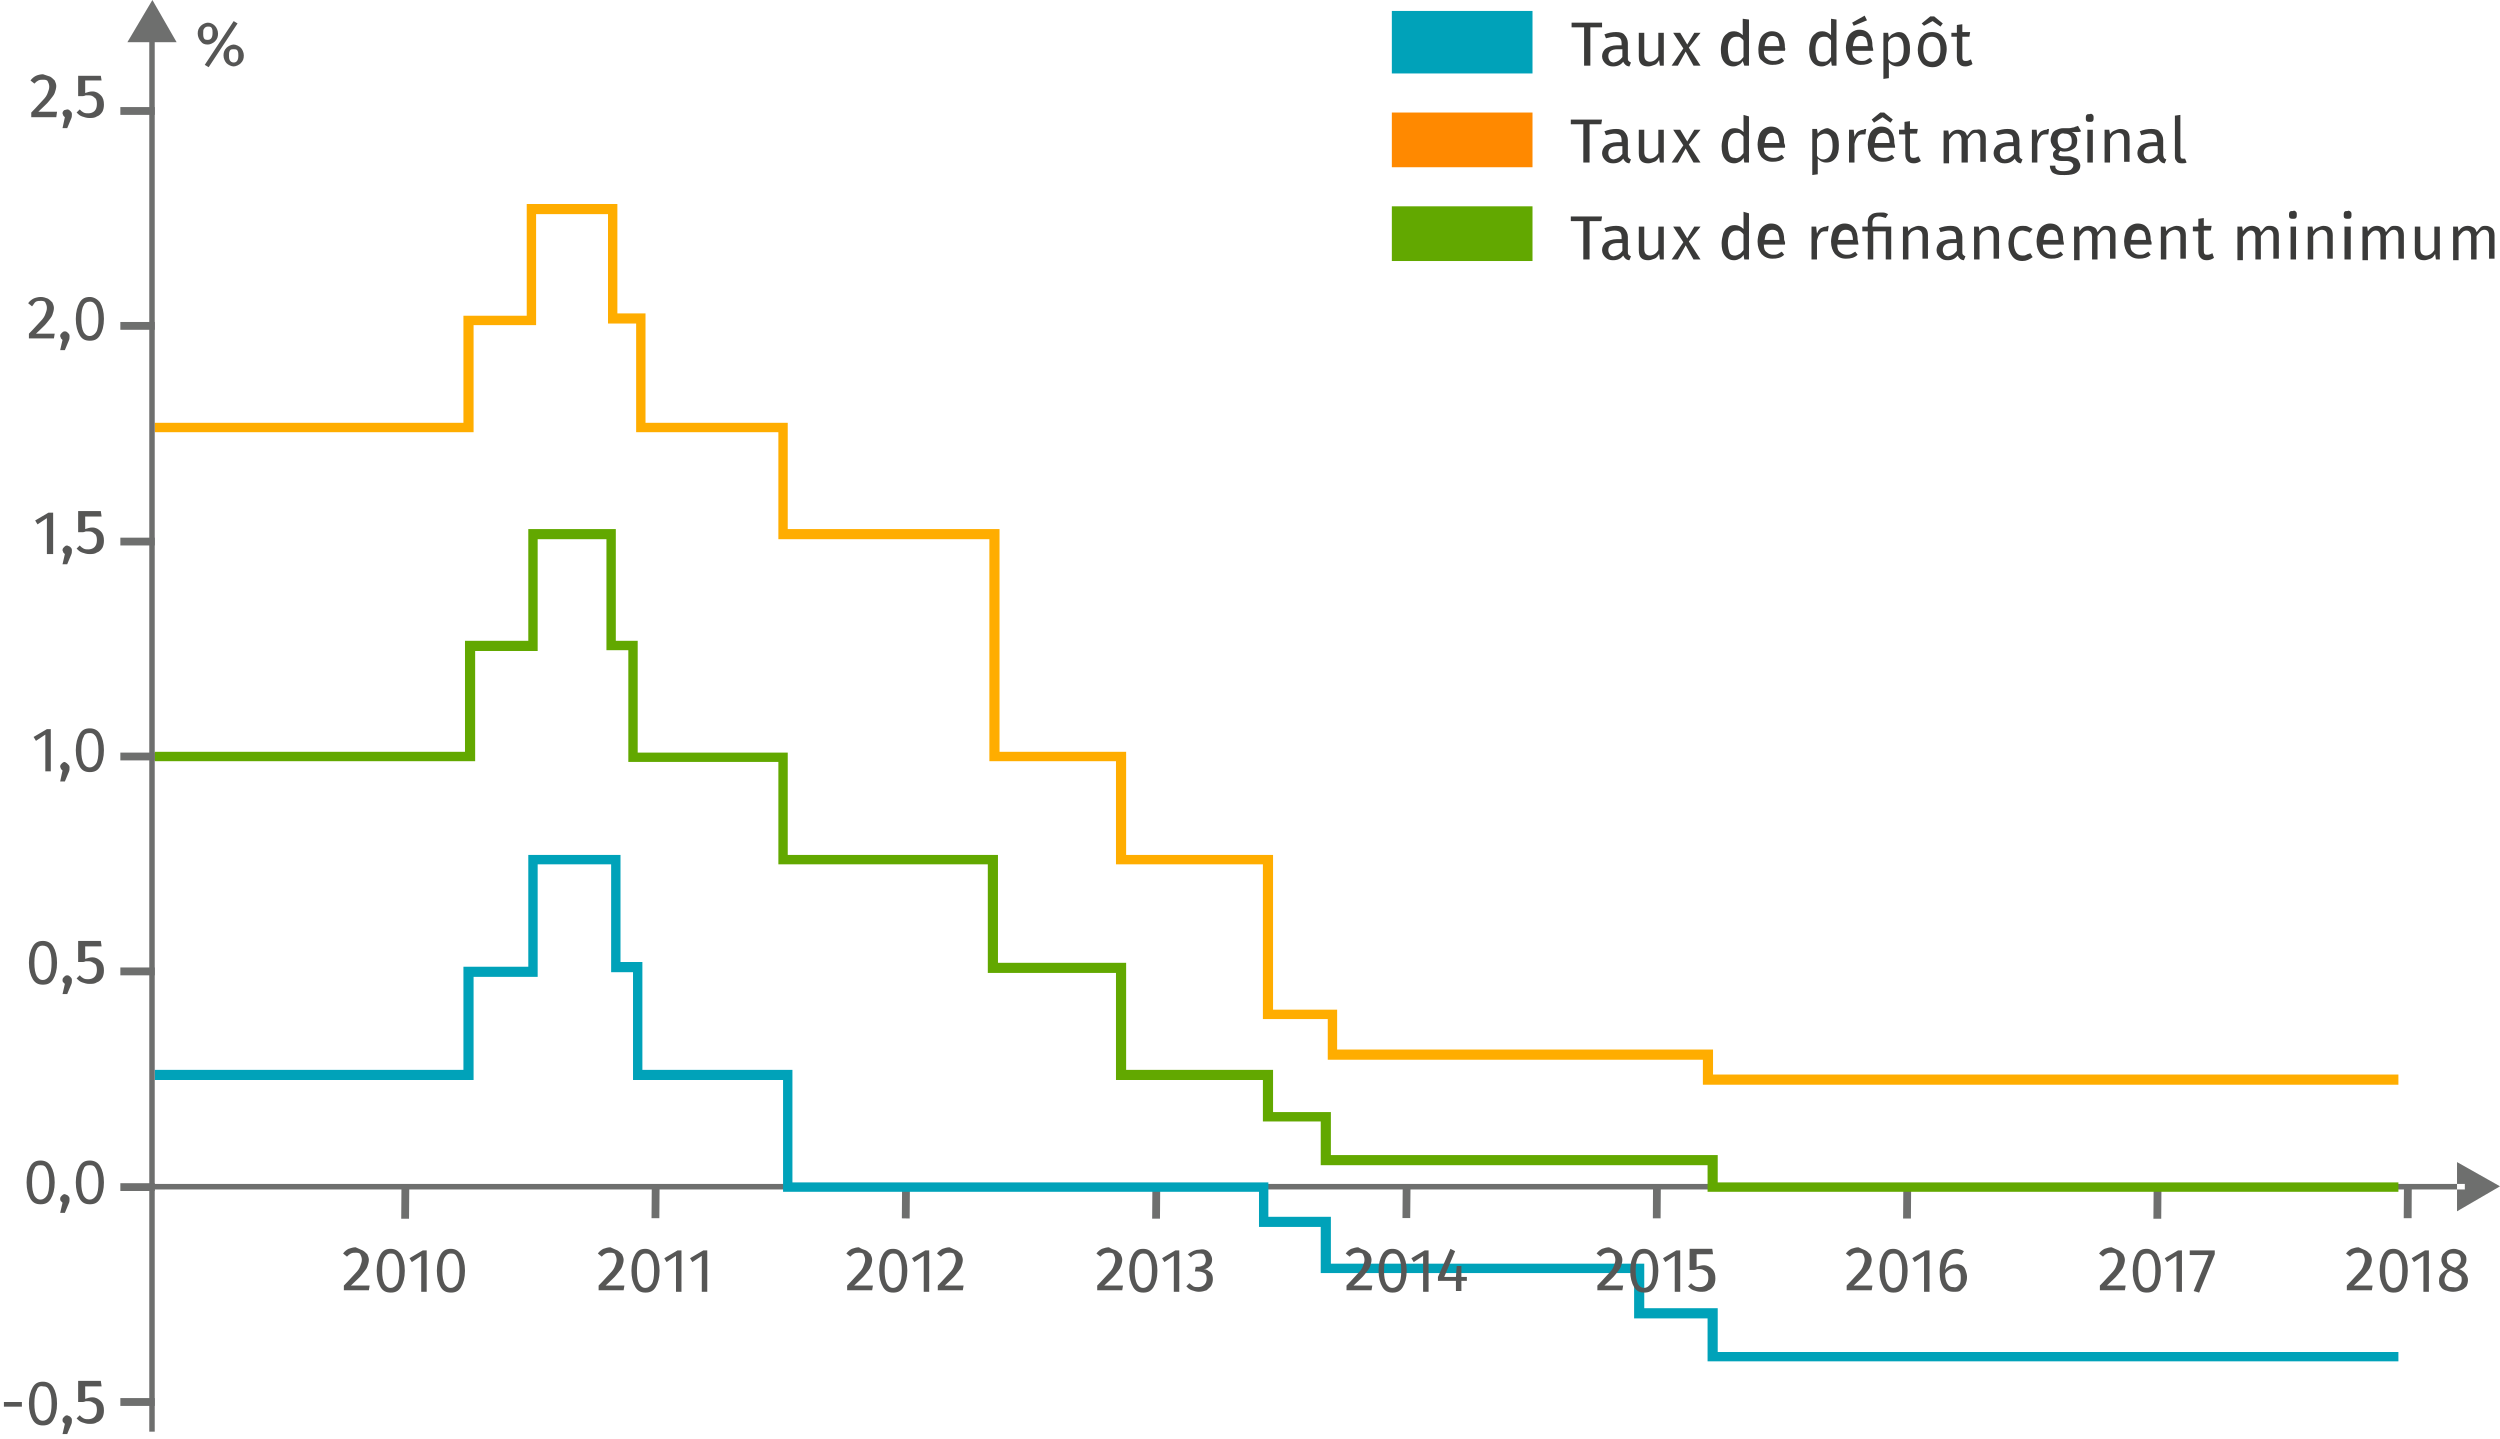 <svg xmlns="http://www.w3.org/2000/svg" viewBox="0 0 319.9 184.1" enable-background="new 0 0 319.9 184.1"><style type="text/css">.st0{fill:#6E6F6E;} .st1{fill:#565655;} .st2{fill:#00A2B9;} .st3{fill:#62A800;} .st4{fill:#FFAD00;} .st5{fill:#3A3A39;} .st6{fill:#FF8900;}</style><g id="XMLID_4_"><path d="M19.5 151.5h295.9v.7H19.5zM314.4 155l5.5-3.2-5.5-3.1z" class="st0"/></g><path d="M.5 180v-.6h2.3v.6H.5zM6.8 177.5c.3.5.5 1.2.5 2.1 0 .9-.2 1.6-.5 2.1s-.7.7-1.3.7c-.6 0-1-.2-1.3-.7-.3-.5-.5-1.2-.5-2.1 0-.9.2-1.6.5-2.1s.7-.7 1.3-.7c.5 0 1 .2 1.3.7zm-2.1.4c-.2.3-.3.9-.3 1.7 0 .8.1 1.3.3 1.7.2.3.4.5.8.5.3 0 .6-.2.8-.5.2-.3.3-.9.3-1.7 0-.8-.1-1.3-.3-1.7s-.4-.5-.8-.5c-.4-.1-.7.1-.8.5zM9 181.3c.1.1.2.2.2.4s0 .4-.1.6l-.5 1.2H8l.3-1.3c-.1-.1-.1-.1-.2-.2s-.1-.2-.1-.3c0-.2.1-.3.2-.4.1-.1.2-.2.4-.2.2.1.3.1.4.2zM13 177.4h-2.1v1.6c.3-.1.6-.2.9-.2.5 0 .8.2 1.1.5.3.3.4.7.4 1.2 0 .4-.1.7-.2.9-.2.3-.4.5-.7.6-.3.2-.6.2-1 .2-.3 0-.6-.1-.9-.2s-.5-.3-.7-.5l.4-.4c.2.2.3.3.5.4.2.1.4.1.6.1.3 0 .6-.1.8-.3s.3-.5.3-.9-.1-.7-.3-.8-.4-.3-.7-.3c-.1 0-.3 0-.4 0-.1 0-.2.1-.4.1H10v-2.7h2.9l.1.7zM46.4 160c.2.1.4.3.6.5.1.2.2.5.2.7 0 .3-.1.6-.2.9s-.4.6-.7 1-.8.8-1.4 1.4h2.4l-.1.6H44v-.6c.7-.7 1.2-1.3 1.5-1.6.3-.3.5-.6.6-.9s.2-.5.2-.8c0-.3-.1-.5-.2-.7s-.4-.2-.6-.2c-.2 0-.4 0-.6.1s-.3.2-.5.4l-.5-.4c.2-.3.5-.5.7-.6.3-.1.6-.2.9-.2.4.2.7.3.9.4zM51.3 160.5c.3.5.5 1.2.5 2.1 0 .9-.2 1.6-.5 2.1s-.7.7-1.3.7c-.6 0-1-.2-1.3-.7-.3-.5-.5-1.2-.5-2.1 0-.9.2-1.6.5-2.1s.7-.7 1.3-.7c.6 0 1 .3 1.3.7zm-2.1.4c-.2.3-.3.9-.3 1.7 0 .8.1 1.3.3 1.7.2.3.4.5.8.5.3 0 .6-.2.8-.5.2-.3.3-.9.3-1.7 0-.8-.1-1.3-.3-1.7s-.4-.5-.8-.5-.6.2-.8.5zM54.6 159.9v5.4h-.7v-4.6l-1.2.8-.3-.5 1.7-1h.5zM59 160.5c.3.5.5 1.2.5 2.1 0 .9-.2 1.6-.5 2.1s-.7.7-1.3.7c-.6 0-1-.2-1.3-.7-.3-.5-.5-1.2-.5-2.1 0-.9.2-1.6.5-2.1s.7-.7 1.3-.7c.6 0 1 .3 1.3.7zm-2.1.4c-.2.3-.3.9-.3 1.7 0 .8.1 1.3.3 1.7.2.3.4.5.8.5.3 0 .6-.2.8-.5.2-.3.3-.9.3-1.7 0-.8-.1-1.3-.3-1.7s-.4-.5-.8-.5-.6.2-.8.5zM79 160c.2.1.4.3.6.5.1.2.2.5.2.7 0 .3-.1.6-.2.9s-.4.6-.7 1-.8.8-1.4 1.4h2.4l-.1.6h-3.2v-.6c.7-.7 1.2-1.3 1.5-1.6.3-.3.5-.6.6-.9s.2-.5.2-.8c0-.3-.1-.5-.2-.7s-.4-.2-.6-.2c-.2 0-.4 0-.6.1s-.3.2-.5.4l-.5-.4c.2-.3.5-.5.7-.6.3-.1.6-.2.9-.2.4.2.7.3.9.4zM83.9 160.5c.3.5.5 1.2.5 2.1 0 .9-.2 1.6-.5 2.1s-.7.7-1.3.7c-.6 0-1-.2-1.3-.7-.3-.5-.5-1.2-.5-2.1 0-.9.2-1.6.5-2.1s.7-.7 1.3-.7c.5 0 1 .3 1.3.7zm-2.1.4c-.2.3-.3.9-.3 1.7 0 .8.1 1.3.3 1.7.2.3.4.5.8.5.3 0 .6-.2.8-.5.2-.3.3-.9.3-1.7 0-.8-.1-1.3-.3-1.7s-.4-.5-.8-.5-.6.2-.8.5zM87.2 159.9v5.4h-.7v-4.6l-1.2.8-.3-.5 1.7-1h.5zM90.5 159.9v5.4h-.7v-4.6l-1.2.8-.3-.5 1.7-1h.5zM110.8 160c.2.1.4.3.6.5.1.2.2.5.2.7 0 .3-.1.6-.2.9s-.4.6-.7 1-.8.8-1.4 1.4h2.4l-.1.6h-3.2v-.6c.7-.7 1.2-1.3 1.5-1.6.3-.3.5-.6.6-.9s.2-.5.2-.8c0-.3-.1-.5-.2-.7s-.4-.2-.6-.2c-.2 0-.4 0-.6.1s-.3.2-.5.4l-.5-.4c.2-.3.5-.5.7-.6.3-.1.6-.2.9-.2.3.2.6.3.9.4zM115.6 160.5c.3.5.5 1.2.5 2.1 0 .9-.2 1.6-.5 2.1s-.7.7-1.3.7c-.6 0-1-.2-1.3-.7-.3-.5-.5-1.2-.5-2.1 0-.9.2-1.6.5-2.1s.7-.7 1.3-.7c.6 0 1 .3 1.3.7zm-2.1.4c-.2.3-.3.9-.3 1.7 0 .8.1 1.3.3 1.7.2.3.4.5.8.5.3 0 .6-.2.8-.5.2-.3.3-.9.3-1.7 0-.8-.1-1.3-.3-1.7s-.4-.5-.8-.5-.6.2-.8.5zM118.9 159.9v5.4h-.7v-4.6l-1.2.8-.3-.5 1.7-1h.5zM122.4 160c.2.1.4.3.6.5.1.2.2.5.2.7 0 .3-.1.6-.2.9s-.4.6-.7 1-.8.8-1.4 1.4h2.4l-.1.6H120v-.6c.7-.7 1.2-1.3 1.5-1.6.3-.3.5-.6.6-.9s.2-.5.2-.8c0-.3-.1-.5-.2-.7s-.4-.2-.6-.2c-.2 0-.4 0-.6.1s-.3.2-.5.4l-.5-.4c.2-.3.5-.5.7-.6.3-.1.6-.2.9-.2.4.2.7.3.9.4zM142.8 160c.2.1.4.3.6.5.1.2.2.5.2.7 0 .3-.1.6-.2.9s-.4.6-.7 1-.8.8-1.4 1.4h2.4l-.1.6h-3.2v-.6c.7-.7 1.2-1.3 1.5-1.6.3-.3.5-.6.6-.9s.2-.5.2-.8c0-.3-.1-.5-.2-.7s-.4-.2-.6-.2c-.2 0-.4 0-.6.1s-.3.2-.5.4l-.5-.4c.2-.3.5-.5.7-.6.3-.1.6-.2.9-.2.3.2.6.3.9.4zM147.6 160.5c.3.5.5 1.2.5 2.1 0 .9-.2 1.6-.5 2.1s-.7.7-1.3.7c-.6 0-1-.2-1.3-.7-.3-.5-.5-1.2-.5-2.1 0-.9.2-1.6.5-2.1s.7-.7 1.3-.7c.6 0 1 .3 1.3.7zm-2.1.4c-.2.3-.3.9-.3 1.7 0 .8.1 1.3.3 1.7.2.3.4.5.8.5.3 0 .6-.2.8-.5.2-.3.3-.9.3-1.7 0-.8-.1-1.3-.3-1.7s-.4-.5-.8-.5-.6.2-.8.5zM150.9 159.9v5.4h-.7v-4.6l-1.2.8-.3-.5 1.7-1h.5zM154.4 160c.2.1.4.3.5.5.1.2.2.4.2.7 0 .3-.1.6-.3.8-.2.2-.4.4-.8.4.4 0 .6.2.9.4.2.2.3.5.3.9 0 .3-.1.6-.2.8s-.4.4-.6.6c-.3.1-.6.2-1 .2-.3 0-.6-.1-.9-.2-.3-.1-.5-.3-.7-.5l.4-.4c.2.2.4.3.5.4.2.1.4.1.6.1.3 0 .6-.1.8-.3s.3-.4.3-.8-.1-.6-.3-.7c-.2-.1-.4-.2-.8-.2h-.4l.1-.6h.3c.3 0 .5-.1.7-.2s.3-.4.3-.7c0-.2-.1-.4-.2-.6s-.4-.2-.6-.2c-.2 0-.4 0-.6.1-.2.1-.4.2-.5.4l-.4-.4c.5-.4 1-.6 1.5-.6.4-.1.7 0 .9.1zM238.7 160c.2.1.4.3.6.5.1.2.2.5.2.7 0 .3-.1.6-.2.9s-.4.6-.7 1-.8.8-1.4 1.4h2.4l-.1.6h-3.2v-.6c.7-.7 1.2-1.3 1.5-1.6.3-.3.5-.6.6-.9s.2-.5.2-.8c0-.3-.1-.5-.2-.7s-.4-.2-.6-.2c-.2 0-.4 0-.6.1s-.3.2-.5.4l-.5-.4c.2-.3.5-.5.7-.6.3-.1.6-.2.9-.2.4.2.7.3.9.4zM243.6 160.5c.3.5.5 1.2.5 2.1 0 .9-.2 1.6-.5 2.1s-.7.7-1.3.7c-.6 0-1-.2-1.3-.7-.3-.5-.5-1.2-.5-2.1 0-.9.2-1.6.5-2.1s.7-.7 1.3-.7c.5 0 1 .3 1.3.7zm-2.1.4c-.2.3-.3.9-.3 1.7 0 .8.1 1.3.3 1.7.2.3.4.5.8.5.3 0 .6-.2.8-.5.2-.3.3-.9.3-1.7 0-.8-.1-1.3-.3-1.7s-.4-.5-.8-.5-.7.2-.8.5zM246.9 159.9v5.4h-.7v-4.6l-1.2.8-.3-.5 1.7-1h.5zM251 161.9c.2.1.4.3.5.6.1.3.2.6.2.9 0 .4-.1.7-.2 1-.2.3-.4.5-.6.7s-.5.2-.9.2c-.6 0-1.1-.2-1.4-.7-.3-.5-.4-1.1-.4-1.9 0-.6.1-1.1.2-1.5.2-.4.4-.8.7-1 .3-.2.7-.4 1.1-.4.4 0 .8.1 1.1.3l-.3.5c-.3-.2-.5-.2-.8-.2-.4 0-.7.2-.9.6-.2.4-.3.9-.4 1.5.3-.5.8-.7 1.3-.7.3-.1.5 0 .8.1zm-.3 2.5c.2-.2.2-.6.2-1 0-.8-.3-1.1-.9-1.1-.2 0-.5.1-.6.2-.2.1-.4.3-.5.5 0 .6.1 1 .3 1.3s.4.4.8.4c.3.1.5-.1.7-.3zM271.1 160c.2.1.4.3.6.5.1.2.2.5.2.7 0 .3-.1.6-.2.9s-.4.6-.7 1-.8.8-1.4 1.4h2.4l-.1.6h-3.2v-.6c.7-.7 1.2-1.3 1.5-1.6.3-.3.5-.6.6-.9s.2-.5.2-.8c0-.3-.1-.5-.2-.7s-.4-.2-.6-.2c-.2 0-.4 0-.6.1s-.3.2-.5.4l-.5-.4c.2-.3.5-.5.7-.6.3-.1.6-.2.9-.2.4.2.7.3.9.4zM276 160.5c.3.5.5 1.2.5 2.1 0 .9-.2 1.6-.5 2.1s-.7.7-1.3.7c-.6 0-1-.2-1.3-.7-.3-.5-.5-1.2-.5-2.1 0-.9.2-1.6.5-2.1s.7-.7 1.3-.7c.5 0 1 .3 1.3.7zm-2.1.4c-.2.3-.3.9-.3 1.7 0 .8.1 1.3.3 1.7.2.3.4.5.8.5.3 0 .6-.2.8-.5.2-.3.3-.9.3-1.7 0-.8-.1-1.3-.3-1.7s-.4-.5-.8-.5-.7.2-.8.5zM279.2 159.9v5.4h-.7v-4.6l-1.2.8-.3-.5 1.7-1h.5zM283.4 159.9v.6l-2 4.9-.7-.2 1.9-4.6h-2.4v-.6h3.2zM302.7 160c.2.1.4.3.6.5.1.2.2.5.2.7 0 .3-.1.6-.2.9s-.4.6-.7 1-.8.8-1.4 1.4h2.4l-.1.6h-3.2v-.6c.7-.7 1.2-1.3 1.5-1.6.3-.3.5-.6.6-.9s.2-.5.2-.8c0-.3-.1-.5-.2-.7s-.4-.2-.6-.2c-.2 0-.4 0-.6.1s-.3.2-.5.4l-.5-.4c.2-.3.5-.5.7-.6.3-.1.6-.2.9-.2.4.2.7.3.9.4zM307.6 160.5c.3.5.5 1.2.5 2.1 0 .9-.2 1.6-.5 2.1s-.7.7-1.3.7c-.6 0-1-.2-1.3-.7-.3-.5-.5-1.2-.5-2.1 0-.9.2-1.6.5-2.1s.7-.7 1.3-.7c.5 0 1 .3 1.3.7zm-2.1.4c-.2.3-.3.9-.3 1.7 0 .8.1 1.3.3 1.7.2.3.4.5.8.5.3 0 .6-.2.8-.5.2-.3.3-.9.3-1.7 0-.8-.1-1.3-.3-1.7s-.4-.5-.8-.5-.7.2-.8.5zM310.8 159.9v5.4h-.7v-4.6l-1.2.8-.3-.5 1.7-1h.5zM315.8 163.8c0 .3-.1.6-.2.8-.2.2-.4.4-.7.5-.3.1-.6.2-1 .2s-.7-.1-1-.2c-.3-.1-.5-.3-.6-.5-.2-.2-.2-.5-.2-.8 0-.3.1-.6.3-.8.2-.2.4-.4.8-.6-.3-.1-.5-.3-.6-.5s-.2-.4-.2-.7c0-.3.1-.5.2-.7.2-.2.4-.4.6-.5.2-.1.5-.2.8-.2.3 0 .5.1.8.2s.4.3.6.5c.2.2.2.5.2.7 0 .3-.1.5-.2.7-.1.2-.4.4-.7.5.7.3 1.1.8 1.1 1.4zm-1.1.7c.2-.2.3-.4.3-.7 0-.2 0-.4-.1-.5-.1-.1-.2-.2-.4-.3-.2-.1-.4-.2-.7-.3l-.2-.1c-.3.1-.5.3-.6.5-.1.2-.2.4-.2.7 0 .3.1.5.3.7.2.2.5.2.8.2.4.1.6 0 .8-.2zm-1.4-3.9c-.2.1-.2.3-.2.6s.1.5.2.6c.2.1.4.3.8.4h.1c.2-.1.4-.3.5-.4.1-.2.2-.3.2-.6 0-.2-.1-.5-.2-.6s-.4-.2-.7-.2c-.3 0-.6 0-.7.2zM6.5 149.2c.3.5.5 1.2.5 2.1 0 .9-.2 1.6-.5 2.1s-.7.7-1.3.7c-.6 0-1-.2-1.3-.7-.3-.5-.5-1.2-.5-2.1 0-.9.2-1.6.5-2.1s.7-.7 1.3-.7c.5 0 1 .2 1.3.7zm-2.1.4c-.2.3-.3.9-.3 1.7 0 .8.1 1.3.3 1.7.2.3.4.5.8.5.3 0 .6-.2.8-.5.2-.3.3-.9.3-1.7 0-.8-.1-1.3-.3-1.7s-.4-.5-.8-.5-.7.1-.8.5zM8.7 153c.1.1.2.2.2.4s0 .4-.1.6l-.5 1.2h-.6l.3-1.3c-.1-.1-.1-.1-.2-.2s-.1-.2-.1-.3c0-.2.1-.3.2-.4.1-.1.2-.2.4-.2.2.1.3.1.4.2zM12.8 149.2c.3.5.5 1.2.5 2.1 0 .9-.2 1.6-.5 2.1s-.7.7-1.3.7c-.6 0-1-.2-1.3-.7-.3-.5-.5-1.2-.5-2.1 0-.9.2-1.6.5-2.1s.7-.7 1.3-.7c.5 0 1 .2 1.3.7zm-2.1.4c-.2.3-.3.9-.3 1.7 0 .8.1 1.3.3 1.7.2.3.4.5.8.5.3 0 .6-.2.8-.5.2-.3.3-.9.3-1.7 0-.8-.1-1.3-.3-1.7s-.4-.5-.8-.5-.7.1-.8.5zM6.8 121.1c.3.5.5 1.2.5 2.1 0 .9-.2 1.6-.5 2.1s-.7.7-1.3.7c-.6 0-1-.2-1.3-.7-.3-.5-.5-1.2-.5-2.1 0-.9.2-1.6.5-2.1s.7-.7 1.3-.7c.5 0 1 .2 1.3.7zm-2.1.4c-.2.3-.3.9-.3 1.7 0 .8.1 1.3.3 1.7.2.3.4.5.8.5.3 0 .6-.2.8-.5.2-.3.3-.9.3-1.7 0-.8-.1-1.3-.3-1.7s-.5-.5-.9-.5c-.3 0-.6.2-.7.5zM9 125c.1.1.2.2.2.4s0 .4-.1.6l-.5 1.2H8l.3-1.3c-.1-.1-.1-.1-.2-.2s-.1-.2-.1-.3c0-.2.1-.3.2-.4.1-.1.2-.2.4-.2s.3.1.4.2zM13 121.1h-2.1v1.6c.3-.1.6-.2.9-.2.5 0 .8.2 1.1.5.3.3.4.7.4 1.2 0 .4-.1.7-.2.9-.2.3-.4.5-.7.6-.3.2-.6.2-1 .2-.3 0-.6-.1-.9-.2s-.5-.3-.7-.5l.4-.4c.2.2.3.3.5.4.2.1.4.1.6.1.3 0 .6-.1.8-.3s.3-.5.3-.9-.1-.7-.3-.8-.4-.3-.7-.3c-.1 0-.3 0-.4 0-.1 0-.2.1-.4.1H10v-2.7h2.9l.1.7zM6.5 93.3v5.4h-.7V94l-1.2.8-.3-.5 1.7-1h.5zM8.7 97.8c.1.1.2.2.2.4s0 .4-.1.6l-.5 1.2h-.6l.3-1.4c-.1-.1-.1-.1-.2-.2 0-.1-.1-.2-.1-.3 0-.2.1-.3.2-.4.1-.1.2-.2.4-.2.2.1.3.2.4.3zM12.8 93.9c.3.5.5 1.2.5 2.1s-.2 1.6-.5 2.1-.7.7-1.3.7c-.6 0-1-.2-1.3-.7-.3-.5-.5-1.2-.5-2.1s.2-1.6.5-2.1.7-.7 1.3-.7c.5 0 1 .2 1.3.7zm-2.1.4c-.2.3-.3.9-.3 1.7s.1 1.3.3 1.7c.2.3.4.5.8.5.3 0 .6-.2.8-.5.2-.3.3-.9.3-1.7 0-.8-.1-1.3-.3-1.7-.2-.3-.4-.5-.8-.5s-.7.1-.8.5zM6.8 65.5v5.4H6v-4.6l-1.2.8-.3-.5 1.7-1h.6zM9 70c.1.1.2.2.2.4s0 .4-.1.6l-.5 1.2H8l.3-1.3c-.1-.1-.1-.1-.2-.2 0-.1-.1-.2-.1-.3 0-.2.1-.3.2-.4.1-.1.2-.2.4-.2.2.1.3.1.4.2zM13 66.1h-2.1v1.6c.3-.1.6-.2.9-.2.5 0 .8.2 1.1.5.3.3.4.7.4 1.2 0 .4-.1.7-.2.9-.2.3-.4.5-.7.6-.3.2-.6.2-1 .2-.3 0-.6-.1-.9-.2-.3-.1-.5-.3-.7-.5l.4-.4c.2.2.3.3.5.4s.4.1.6.1c.3 0 .6-.1.8-.3.2-.2.3-.5.3-.9s-.1-.7-.3-.8c-.2-.2-.4-.3-.7-.3-.1 0-.3 0-.4 0-.1 0-.2.1-.4.1H10v-2.7h2.9l.1.7z" class="st1"/><path d="M15.4 178.9h4.4v1h-4.4zM15.4 151.4h4.4v1h-4.4zM15.4 123.8h4.4v1h-4.4zM83.37 155.88l.03-4h1l-.03 4zM51.34 155.95l.03-4h1l-.03 4zM179.46 155.86l.03-4h1l-.04 4zM147.43 155.94l.03-4h1l-.03 4zM115.4 155.9l.03-4 1 .02-.03 4zM243.52 155.92l.03-4h1l-.03 4zM211.5 155.9l.02-4h1l-.03 4zM275.55 155.95l.03-4h1l-.03 4zM307.58 155.88l.03-4h1l-.02 4zM15.4 96.3h4.4v1h-4.4zM15.4 68.8h4.4v1h-4.4z" class="st0"/><path d="M6.1 38.2c.2.1.4.3.6.5.1.2.2.5.2.7 0 .3-.1.6-.2.9-.1.3-.4.6-.7 1s-.8.8-1.4 1.4H7l-.1.6H3.7v-.6c.7-.7 1.2-1.3 1.5-1.6.3-.3.5-.6.6-.9.1-.3.2-.5.2-.8 0-.3-.1-.5-.2-.7s-.4-.2-.6-.2c-.2 0-.4 0-.6.1s-.3.4-.5.6l-.5-.4c.2-.3.5-.5.7-.6s.6-.2.9-.2c.4 0 .6.1.9.2zM8.7 42.6c.1.1.2.2.2.4s0 .4-.1.6l-.5 1.2h-.6l.3-1.3c-.1-.1-.1-.1-.2-.2 0-.1-.1-.2-.1-.3 0-.2.1-.3.2-.4.1-.1.2-.2.4-.2s.3.1.4.2zM12.8 38.7c.3.5.5 1.2.5 2.1s-.2 1.6-.5 2.1-.7.7-1.3.7c-.6 0-1-.2-1.3-.7-.3-.5-.5-1.2-.5-2.1s.2-1.6.5-2.1.7-.7 1.3-.7c.5 0 1 .3 1.3.7zm-2.1.4c-.2.3-.3.9-.3 1.7s.1 1.3.3 1.7c.2.3.4.5.8.5.3 0 .6-.2.8-.5.2-.3.3-.9.3-1.7 0-.8-.1-1.3-.3-1.7-.2-.3-.4-.5-.8-.5s-.7.2-.8.5zM6.4 9.8c.2.1.4.3.6.5.1.2.2.5.2.7 0 .3-.1.6-.2.9-.1.3-.4.6-.7 1s-.8.8-1.4 1.4h2.4l-.1.7H4v-.6c.7-.7 1.2-1.3 1.5-1.6.3-.3.5-.6.6-.9.1-.3.2-.5.2-.8 0-.3-.1-.5-.2-.7s-.4-.2-.6-.2c-.2 0-.4 0-.6.1s-.3.2-.5.4l-.5-.4c.2-.3.5-.5.7-.6s.6-.2.9-.2c.3.1.6.2.9.3zM9 14.2c.1.1.2.2.2.4s0 .4-.1.6l-.5 1.2H8l.3-1.4c-.1-.1-.1-.1-.2-.2 0-.1-.1-.2-.1-.3 0-.2.1-.3.2-.4.1 0 .3-.1.4-.1.2 0 .3.1.4.2zM13 10.3h-2.1v1.6c.3-.1.6-.2.9-.2.5 0 .8.2 1.1.5.3.3.4.7.4 1.2 0 .4-.1.7-.2.9-.2.3-.4.5-.7.6-.3.2-.6.2-1 .2-.3 0-.6-.1-.9-.2-.3-.1-.5-.3-.7-.5l.4-.4c.2.2.3.3.5.4s.4.1.6.1c.3 0 .6-.1.8-.3.2-.2.3-.5.3-.9s-.1-.7-.3-.8c-.2-.2-.4-.3-.7-.3-.1 0-.3 0-.4 0-.1 0-.2.1-.4.1H10V9.7h2.9l.1.6z" class="st1"/><path d="M15.4 41.2h4.4v1h-4.4zM15.4 13.7h4.4v1h-4.4z" class="st0"/><path d="M27.5 3.3c.2.2.4.6.4 1s-.1.7-.4 1c-.2.2-.6.4-.9.4-.4 0-.7-.1-.9-.4-.2-.2-.4-.6-.4-1s.1-.7.4-1c.2-.2.6-.4.9-.4.4 0 .7.2.9.4zm-1.4.4c-.1.1-.1.3-.1.6 0 .2 0 .4.1.6.1.2.3.2.5.2.4 0 .6-.3.6-.9 0-.2 0-.4-.1-.6s-.3-.2-.5-.2-.4.1-.5.3zm3.8-1l.5.3-3.7 5.6-.5-.3 3.7-5.6zm.9 3.4c.2.2.4.6.4 1s-.1.7-.4 1c-.2.2-.6.4-.9.4s-.7-.2-.9-.4c-.2-.2-.4-.6-.4-1s.1-.7.4-1c.2-.2.6-.4.9-.4s.7.2.9.4zm-1.4.4c-.1.2-.1.4-.1.6 0 .2 0 .4.1.6s.3.3.5.3c.4 0 .6-.3.6-.9 0-.2 0-.4-.1-.6-.1-.2-.3-.2-.5-.2s-.4 0-.5.2z" class="st1"/><path d="M306.9 174.2h-88.4v-5.5h-9.4v-5.8H169V157h-7.9v-4.5h-60.9v-14.3H81v-13.8h-2.8v-13.8h-9.4V125h-8.2v13.2H19.8v-1.3h39.5v-13.2h8.3v-14.3h11.8v13.7h2.8v13.8h19.2v14.4h60.9v4.4h8v6h40.1v5.7h9.4v5.6h87.1z" class="st2"/><path d="M306.9 152.5h-88.4v-3.4H169v-5.6h-7.4v-5.3h-18.8v-13.7h-16.4v-13.9H99.6V97.5H80.4V83.2h-2.8V69h-8.8v14.3h-8v14.1h-41v-1.2h39.7V82h8.1V67.7h11.2V82h2.8v14.3h19.2v13.1h26.9v13.8h16.4v13.7h18.8v5.4h7.4v5.5h49.5v3.5h87.1z" class="st3"/><path d="M306.9 138.8h-89v-3.2h-48v-5.2h-8.3v-19.8h-18.8V97.4h-16.2V69h-27V55.3H81.4V41.4h-3.6v-14h-9.2v14.2h-8v13.7H19.8v-1.2h39.5V40.4h8.1V26.1H79v14h3.6v14h18.2v13.6h27.1v28.5h16.2v13.2h18.8v19.8h8.2v5.1h48.1v3.2h87.7z" class="st4"/><g id="XMLID_3_"><path d="M19.1 4.5h.7v178.7h-.7zM16.3 5.4L19.5 0l3.1 5.4z" class="st0"/></g><path id="XMLID_462_" d="M178.1 1.4h18v8h-18z" class="st2"/><path d="M205 2.9v.6h-1.5v4.9h-.8V3.5h-1.6v-.6h3.9zM208.4 7.8c.1.1.1.1.3.2l-.2.5c-.2 0-.4-.1-.5-.2-.1-.1-.2-.2-.3-.4-.3.4-.7.6-1.3.6-.4 0-.7-.1-1-.4-.2-.2-.4-.5-.4-.9s.2-.8.5-1c.3-.2.8-.4 1.4-.4h.6v-.3c0-.3-.1-.5-.2-.6-.1-.1-.4-.2-.7-.2-.3 0-.7.1-1.1.2l-.2-.5c.5-.2 1-.3 1.5-.3s.9.1 1.1.4c.2.2.4.6.4 1v1.9c0 .2 0 .3.1.4zm-.8-.5v-1h-.6c-.8 0-1.2.3-1.2.9 0 .3.1.4.2.6.1.1.3.2.5.2.5-.1.8-.3 1.1-.7zM213 8.4h-.6l-.1-.7c-.2.3-.3.5-.6.6s-.5.2-.8.2c-.4 0-.7-.1-.9-.3-.2-.2-.3-.5-.3-1v-3h.7v2.9c0 .3.1.5.2.6.1.1.3.2.5.2.4 0 .8-.2 1.1-.7v-3h.7v4.2zM216.1 6.1l1.5 2.3h-.9l-1-1.8-1 1.8h-.8l1.5-2.2-1.3-2h.9l.9 1.5.9-1.5h.8l-1.5 1.9zM223.8 2.5v5.9h-.6l-.2-.6c-.1.2-.3.4-.5.5s-.4.2-.7.2c-.5 0-.9-.2-1.2-.6s-.4-.9-.4-1.6c0-.4.1-.8.2-1.2.1-.3.3-.6.6-.8.2-.2.5-.3.9-.3s.8.2 1.1.5V2.4l.8.1zm-1.2 5.3c.2-.1.3-.3.5-.5V5.2c-.1-.2-.3-.3-.4-.4s-.3-.1-.5-.1c-.3 0-.6.1-.8.4-.2.3-.3.7-.3 1.2s.1.9.2 1.2.4.4.7.4c.2 0 .4 0 .6-.1zM228.4 6.5h-2.7c0 .5.1.8.4 1 .2.2.5.3.8.3.2 0 .4 0 .6-.1.2-.1.3-.2.5-.3l.3.4c-.4.4-.9.5-1.5.5s-1-.2-1.4-.6c-.3-.2-.4-.7-.4-1.4 0-.4.1-.8.2-1.2.1-.3.3-.6.6-.8.3-.2.6-.3.9-.3.6 0 1 .2 1.3.6s.4.9.4 1.5c.1.2 0 .3 0 .4zm-.7-.6c0-.4-.1-.7-.2-1-.2-.2-.4-.3-.7-.3-.6 0-.9.4-1 1.3h1.9zM235 2.5v5.9h-.6l-.1-.6c-.1.2-.3.4-.5.5s-.4.2-.7.2c-.5 0-.9-.2-1.2-.6s-.4-.9-.4-1.6c0-.4.1-.8.2-1.2.1-.3.3-.6.6-.8.2-.2.5-.3.9-.3s.8.2 1.1.5V2.4l.7.1zm-1.2 5.3c.2-.1.3-.3.5-.5V5.2c-.1-.2-.3-.3-.4-.4s-.3-.1-.5-.1c-.3 0-.6.1-.8.4-.2.3-.3.7-.3 1.2s.1.9.2 1.2.4.4.7.4c.3 0 .5 0 .6-.1zM239.7 6.5H237c0 .5.1.8.4 1 .2.2.5.3.8.3.2 0 .4 0 .6-.1.2-.1.3-.2.5-.3l.3.4c-.4.4-.9.5-1.5.5s-1-.2-1.4-.6c-.3-.4-.5-.9-.5-1.6 0-.4.1-.8.2-1.2.1-.3.3-.6.6-.8.3-.2.6-.3.9-.3.6 0 1 .2 1.3.6s.4.9.4 1.5c.1.4.1.5.1.6zm-.7-.6c0-.4-.1-.7-.2-1-.2-.2-.4-.3-.7-.3-.6 0-.9.4-1 1.3h1.9zm-.4-3.9l.3.6-1.7.7-.2-.4 1.6-.9zM244 4.7c.3.4.4.9.4 1.6 0 .7-.1 1.2-.4 1.6s-.7.6-1.2.6-.8-.2-1.1-.5v2l-.7.1V4.2h.6l.1.6c.2-.2.3-.4.6-.5.2-.1.4-.2.7-.2.4 0 .8.2 1 .6zm-.4 1.6c0-1.1-.3-1.6-1-1.6-.2 0-.4.1-.6.2-.2.1-.3.3-.4.5v2.1c.1.2.2.3.4.4.2.1.3.1.5.1.8-.1 1.1-.6 1.1-1.7zM248.6 4.7c.3.4.5.9.5 1.6 0 .4-.1.8-.2 1.2s-.4.6-.6.8c-.3.2-.6.3-1 .3-.6 0-1.1-.2-1.4-.6-.3-.4-.5-.9-.5-1.6 0-.4.1-.8.2-1.2s.4-.6.6-.8c.3-.2.6-.3 1-.3.6 0 1.1.2 1.4.6zm-2.4-1.4l-.3-.3 1.1-.9h.5l1.1.9-.3.4-1-.7-1.1.6zm-.1 3c0 1.1.4 1.6 1.1 1.6s1.1-.5 1.1-1.6-.4-1.6-1.1-1.6c-.7 0-1.1.5-1.1 1.6zM252.4 8.2c-.3.2-.6.3-.9.3-.4 0-.6-.1-.8-.3-.2-.2-.3-.5-.3-.9V4.7h-.7v-.5h.7v-1l.7-.1v1h1l-.1.6h-.9v2.5c0 .2 0 .4.1.5s.2.1.4.1.4-.1.6-.2l.2.6z" class="st5"/><path id="XMLID_446_" d="M178.1 14.4h18v7h-18z" class="st6"/><path d="M205 15.3l-.1.6h-1.5v4.9h-.8v-4.9H201v-.6h4zM208.4 20.2c.1.1.1.1.3.2l-.2.5c-.2 0-.4-.1-.5-.2-.1-.1-.2-.2-.3-.4-.3.4-.7.6-1.3.6-.4 0-.7-.1-1-.4-.2-.2-.4-.5-.4-.9s.2-.8.5-1c.3-.2.8-.4 1.4-.4h.6v-.3c0-.3-.1-.5-.2-.6-.1-.1-.4-.2-.7-.2-.3 0-.7.1-1.1.2l-.2-.5c.5-.2 1-.3 1.5-.3s.9.1 1.1.4c.2.2.4.6.4 1v1.9c0 .2 0 .3.1.4zm-.8-.5v-1h-.6c-.8 0-1.2.3-1.2.9 0 .3.1.4.2.6.1.1.3.2.5.2.5-.1.8-.3 1.1-.7zM213 20.8h-.6l-.1-.7c-.2.3-.3.5-.6.6s-.5.2-.8.2c-.4 0-.7-.1-.9-.3-.2-.2-.3-.5-.3-1v-3h.7v2.9c0 .3.1.5.2.6.1.1.3.2.5.2.4 0 .8-.2 1.1-.7v-3h.7v4.2zM216.1 18.5l1.5 2.3h-.9l-1-1.8-1 1.8h-.8l1.5-2.2-1.3-2h.9l.9 1.5.9-1.5h.8l-1.5 1.9zM223.8 14.9v5.9h-.6l-.1-.6c-.1.2-.3.4-.5.5s-.4.2-.7.2c-.5 0-.9-.2-1.2-.6s-.4-.9-.4-1.6c0-.4.1-.8.2-1.2.1-.3.3-.6.6-.8.2-.2.5-.3.9-.3s.8.2 1.1.5v-2.2l.7.2zm-1.2 5.2c.2-.1.3-.3.5-.5v-2.1c-.1-.2-.3-.3-.4-.4s-.3-.1-.5-.1c-.3 0-.6.1-.8.4-.2.3-.3.7-.3 1.2s.1.9.2 1.2.4.4.7.4c.2.1.4 0 .6-.1zM228.4 18.9h-2.7c0 .5.1.8.4 1 .2.2.5.3.8.3.2 0 .4 0 .6-.1.2-.1.3-.2.5-.3l.3.4c-.4.4-.9.5-1.5.5s-1-.2-1.4-.6c-.3-.4-.5-.9-.5-1.6 0-.4.1-.8.2-1.2.1-.3.3-.6.6-.8.3-.2.6-.3.9-.3.6 0 1 .2 1.3.6s.4.9.4 1.5c.2.4.1.5.1.6zm-.7-.6c0-.4-.1-.7-.2-1-.2-.2-.4-.3-.7-.3-.6 0-.9.4-1 1.3h1.9zM234.9 17c.3.4.4.9.4 1.6 0 .7-.1 1.2-.4 1.6s-.7.6-1.2.6-.8-.2-1.1-.5v2l-.7.1v-5.9h.6l.1.6c.2-.2.3-.4.6-.5.2-.1.4-.2.7-.2.3.1.7.3 1 .6zm-.4 1.7c0-1.1-.3-1.6-1-1.6-.2 0-.4.1-.6.2-.2.1-.3.3-.4.5v2.1c.1.2.2.3.4.4.2.1.3.1.5.1.7-.1 1.1-.7 1.1-1.7zM238.8 16.5l-.1.7c-.1 0-.3 0-.4 0-.3 0-.5.1-.6.3-.2.2-.3.5-.4.9v2.4h-.7v-4.2h.6l.1.9c.1-.3.3-.6.5-.7s.4-.2.7-.2c0-.1.1-.1.3-.1zM242.5 18.9h-2.7c0 .5.1.8.4 1 .2.2.5.3.8.3.2 0 .4 0 .6-.1.2-.1.3-.2.5-.3l.3.4c-.4.4-.9.5-1.5.5s-1-.2-1.4-.6c-.3-.4-.5-.9-.5-1.6 0-.4.1-.8.2-1.2.1-.3.3-.6.6-.8.3-.2.6-.3.9-.3.6 0 1 .2 1.3.6s.4.9.4 1.5c.1.4.1.5.1.6zm-2.7-3.2l-.3-.4 1.1-.9h.5l1.1.9-.3.4-1-.7-1.1.7zm2 2.6c0-.4-.1-.7-.2-1-.2-.2-.4-.3-.7-.3-.6 0-.9.4-1 1.3h1.9zM245.8 20.6c-.3.2-.6.3-.9.3-.4 0-.6-.1-.8-.3-.2-.2-.3-.5-.3-.9v-2.5h-.8v-.6h.7v-1l.7-.1v1h1l-.1.6h-.9v2.5c0 .2 0 .4.1.5s.2.1.4.1.4-.1.6-.2l.3.6zM253.8 16.8c.2.2.3.5.3.9v3h-.7v-2.9c0-.5-.2-.8-.6-.8-.2 0-.4.1-.5.2-.1.1-.3.3-.5.6v3h-.8v-2.9c0-.5-.2-.8-.6-.8-.2 0-.4.1-.5.2-.1.1-.3.3-.5.6v3h-.7v-4.2h.6l.1.6c.3-.5.7-.7 1.2-.7.3 0 .5.1.7.2.2.1.3.3.4.6.2-.2.3-.4.5-.6s.4-.2.7-.2c.4-.1.7 0 .9.2zM258.5 20.2c.1.1.1.1.3.2l-.2.5c-.2 0-.4-.1-.5-.2-.1-.1-.2-.2-.3-.4-.3.4-.7.6-1.3.6-.4 0-.7-.1-1-.4-.2-.2-.4-.5-.4-.9s.2-.8.5-1c.3-.2.8-.4 1.4-.4h.6v-.3c0-.3-.1-.5-.2-.6-.1-.1-.4-.2-.7-.2-.3 0-.7.1-1.1.2l-.2-.5c.5-.2 1-.3 1.5-.3s.9.1 1.1.4c.2.2.4.6.4 1v1.9c0 .2 0 .3.1.4zm-.8-.5v-1h-.6c-.8 0-1.2.3-1.2.9 0 .3.1.4.2.6.1.1.3.2.5.2.5-.1.8-.3 1.1-.7zM262.2 16.5l-.1.7c-.1 0-.3 0-.4 0-.3 0-.5.1-.6.3-.2.2-.3.5-.4.9v2.4h-.7v-4.2h.6l.1.9c.1-.3.3-.6.5-.7s.4-.2.7-.2c0-.1.1-.1.3-.1zM266.3 16.8c-.2.1-.3.1-.5.1s-.4 0-.7 0c.5.2.7.6.7 1.1 0 .4-.1.8-.4 1s-.7.4-1.2.4c-.2 0-.4 0-.5-.1-.1 0-.1.1-.2.2 0 .1-.1.1-.1.2 0 .2.2.3.6.3h.7c.3 0 .5.1.8.2s.4.2.5.4.2.4.2.6c0 .4-.2.7-.5.9-.3.2-.8.3-1.5.3-.5 0-.8 0-1.1-.1-.3-.1-.5-.2-.6-.4-.1-.2-.2-.4-.2-.7h.7c0 .2 0 .3.1.4.1.1.2.2.3.2.2.1.4.1.7.1.4 0 .8-.1.9-.2s.3-.3.3-.5-.1-.3-.2-.4c-.1-.1-.4-.2-.6-.2h-.7c-.4 0-.6-.1-.8-.2-.2-.2-.3-.3-.3-.6 0-.1 0-.3.1-.4s.2-.2.3-.3c-.2-.1-.4-.3-.5-.5-.1-.2-.2-.4-.2-.7 0-.3.1-.5.2-.8.1-.2.3-.4.6-.5.2-.1.5-.2.8-.2.3 0 .6 0 .8 0 .2 0 .4-.1.6-.1.1-.1.3-.1.5-.2l.4.7zm-2.8.5c-.2.2-.2.4-.2.7 0 .3.1.5.2.7.2.2.4.3.7.3.3 0 .5-.1.7-.3.2-.2.2-.4.2-.7 0-.6-.3-.9-.9-.9-.3-.1-.5 0-.7.2zM267.8 14.7c.1.1.1.2.1.4 0 .1 0 .3-.1.4-.1.1-.2.1-.4.1-.1 0-.3 0-.4-.1-.1-.1-.1-.2-.1-.4 0-.1 0-.3.1-.4.1-.1.2-.1.4-.1.2-.1.3 0 .4.1zm0 1.9v4.2h-.7v-4.2h.7zM272.2 16.8c.2.2.3.5.3.9v3h-.7v-2.9c0-.3-.1-.5-.2-.6-.1-.1-.3-.2-.5-.2s-.4.1-.6.2c-.2.1-.3.3-.5.6v3h-.7v-4.2h.6l.1.6c.1-.2.3-.4.6-.5.2-.1.5-.2.7-.2.4 0 .7.1.9.3zM276.9 20.2c.1.1.1.1.3.2l-.2.5c-.2 0-.4-.1-.5-.2-.1-.1-.2-.2-.3-.4-.3.4-.7.6-1.3.6-.4 0-.7-.1-1-.4-.2-.2-.4-.5-.4-.9s.2-.8.5-1c.3-.2.8-.4 1.4-.4h.6v-.3c0-.3-.1-.5-.2-.6-.1-.1-.4-.2-.7-.2-.3 0-.7.1-1.1.2l-.2-.5c.5-.2 1-.3 1.5-.3s.9.1 1.1.4c.2.2.4.6.4 1v1.9c0 .2.1.3.1.4zm-.8-.5v-1h-.6c-.8 0-1.2.3-1.2.9 0 .3.1.4.2.6.1.1.3.2.5.2.5-.1.9-.3 1.1-.7zM278.5 20.6c-.2-.2-.2-.4-.2-.7v-5.1l.7-.1v5.2c0 .1 0 .2.1.3 0 .1.1.1.2.1s.2 0 .3 0l.2.5c-.2.1-.4.1-.6.1-.4 0-.6-.1-.7-.3z" class="st5"/><path id="XMLID_443_" d="M178.1 26.4h18v7h-18z" class="st3"/><path d="M205 27.7l-.1.6h-1.5v4.9h-.8v-4.9H201v-.6h4zM208.4 32.6c.1.1.1.1.3.2l-.2.5c-.2 0-.4-.1-.5-.2-.1-.1-.2-.2-.3-.4-.3.4-.7.6-1.3.6-.4 0-.7-.1-1-.4-.2-.2-.4-.5-.4-.9s.2-.8.5-1c.3-.2.8-.4 1.4-.4h.6v-.3c0-.3-.1-.5-.2-.6-.1-.1-.4-.2-.7-.2-.3 0-.7.1-1.1.2l-.2-.5c.5-.2 1-.3 1.5-.3s.9.1 1.1.4c.2.2.4.6.4 1v1.9c0 .2 0 .3.1.4zm-.8-.5v-1h-.6c-.8 0-1.2.3-1.2.9 0 .3.1.4.2.6.1.1.3.2.5.2.5-.1.8-.3 1.1-.7zM213 33.2h-.6l-.1-.7c-.2.3-.3.5-.6.6s-.5.2-.8.2c-.4 0-.7-.1-.9-.3-.2-.2-.3-.5-.3-1v-3h.7v2.9c0 .3.1.5.2.6.1.1.3.2.5.2.4 0 .8-.2 1.1-.7v-3h.7v4.2zM216.1 30.9l1.5 2.3h-.9l-1-1.8-1 1.8h-.8l1.5-2.2-1.3-2h.9l.9 1.5.9-1.5h.8l-1.5 1.9zM223.8 27.3v5.9h-.6l-.1-.6c-.1.2-.3.4-.5.5s-.4.2-.7.2c-.5 0-.9-.2-1.2-.6s-.4-.9-.4-1.6c0-.4.1-.8.2-1.2.1-.3.3-.6.6-.8.2-.2.5-.3.9-.3s.8.2 1.1.5v-2.2l.7.2zm-1.2 5.2c.2-.1.3-.3.5-.5v-2c-.1-.2-.3-.3-.4-.4s-.3-.1-.5-.1c-.3 0-.6.1-.8.4-.2.3-.3.7-.3 1.2s.1.9.2 1.2.4.4.7.4c.2 0 .4-.1.6-.2zM228.4 31.3h-2.7c0 .5.1.8.4 1 .2.2.5.3.8.3.2 0 .4 0 .6-.1.2-.1.3-.2.5-.3l.3.4c-.4.4-.9.5-1.5.5s-1-.2-1.4-.6c-.3-.4-.5-.9-.5-1.6 0-.4.1-.8.2-1.2.1-.3.3-.6.6-.8.3-.2.6-.3.9-.3.6 0 1 .2 1.3.6s.4.9.4 1.5c.2.4.1.5.1.6zm-.7-.6c0-.4-.1-.7-.2-1-.2-.2-.4-.3-.7-.3-.6 0-.9.4-1 1.3h1.9zM234 28.9l-.1.7c-.1 0-.3 0-.4 0-.3 0-.5.1-.6.3-.2.2-.3.5-.4.9v2.4h-.7V29h.6l.1.9c.1-.3.3-.6.5-.7s.4-.2.7-.2c0-.1.2-.1.3-.1zM237.8 31.3h-2.7c0 .5.1.8.4 1 .2.2.5.3.8.3.2 0 .4 0 .6-.1.2-.1.3-.2.5-.3l.3.4c-.4.4-.9.5-1.5.5s-1-.2-1.4-.6c-.3-.4-.5-.9-.5-1.6 0-.4.1-.8.2-1.2.1-.3.3-.6.6-.8.3-.2.6-.3.9-.3.6 0 1 .2 1.3.6s.4.9.4 1.5c.1.4.1.5.1.6zm-.7-.6c0-.4-.1-.7-.2-1-.2-.2-.4-.3-.7-.3-.6 0-.9.4-1 1.3h1.9zM241 27.2c.2 0 .4.1.6.2l-.3.5c-.3-.1-.6-.2-.9-.2-.3 0-.5.1-.6.2-.1.1-.2.3-.2.5v.6h2.4v4.2h-.7v-3.6h-1.6v3.6h-.7v-3.6h-.7V29h.7v-.6c0-.4.1-.7.4-.9.2-.2.6-.3 1.1-.3.1 0 .3 0 .5 0zM246.4 29.2c.2.2.3.5.3.9v3h-.7v-2.9c0-.3-.1-.5-.2-.6-.1-.1-.3-.2-.5-.2s-.4.1-.6.2c-.2.1-.3.3-.5.6v3h-.7V29h.6l.1.6c.1-.2.3-.4.6-.5.2-.1.5-.2.7-.2.4 0 .7.1.9.3zM251.2 32.6c.1.1.1.1.3.2l-.2.5c-.2 0-.4-.1-.5-.2-.1-.1-.2-.2-.3-.4-.3.4-.7.6-1.3.6-.4 0-.7-.1-1-.4-.2-.2-.4-.5-.4-.9s.2-.8.5-1c.3-.2.8-.4 1.4-.4h.6v-.3c0-.3-.1-.5-.2-.6-.1-.1-.4-.2-.7-.2-.3 0-.7.1-1.1.2l-.2-.5c.5-.2 1-.3 1.5-.3s.9.1 1.1.4c.2.2.4.6.4 1v1.9c0 .2 0 .3.1.4zm-.8-.5v-1h-.6c-.8 0-1.2.3-1.2.9 0 .3.1.4.2.6.1.1.3.2.5.2.5-.1.8-.3 1.1-.7zM255.5 29.2c.2.2.3.5.3.9v3h-.7v-2.9c0-.3-.1-.5-.2-.6-.1-.1-.3-.2-.5-.2s-.4.1-.6.2c-.2.1-.3.3-.5.6v3h-.7V29h.6l.1.6c.1-.2.3-.4.6-.5.2-.1.5-.2.7-.2.4 0 .7.1.9.3zM259.5 29c.2.1.4.2.6.3l-.4.5c-.1-.1-.3-.2-.4-.2s-.3-.1-.5-.1c-.3 0-.6.1-.8.4-.2.3-.3.7-.3 1.2s.1.9.3 1.2c.2.3.5.4.8.4.2 0 .3 0 .5-.1.1-.1.3-.1.5-.2l.3.5c-.4.3-.8.5-1.3.5-.6 0-1-.2-1.3-.6-.3-.4-.5-.9-.5-1.6 0-.4.1-.8.2-1.2s.4-.6.6-.8c.3-.2.6-.3 1-.3.3 0 .5 0 .7.1zM264.1 31.3h-2.7c0 .5.1.8.4 1 .2.2.5.3.8.3.2 0 .4 0 .6-.1.2-.1.3-.2.5-.3l.3.4c-.4.4-.9.5-1.5.5s-1-.2-1.4-.6c-.3-.4-.5-.9-.5-1.6 0-.4.1-.8.2-1.2.1-.3.3-.6.6-.8.3-.2.6-.3.9-.3.6 0 1 .2 1.3.6s.4.9.4 1.5c.1.4.1.5.1.6zm-.7-.6c0-.4-.1-.7-.2-1-.2-.2-.4-.3-.7-.3-.6 0-.9.4-1 1.3h1.9zM270.4 29.2c.2.2.3.5.3.9v3h-.7v-2.9c0-.5-.2-.8-.6-.8-.2 0-.4.1-.5.2-.1.1-.3.3-.5.6v3h-.7v-2.9c0-.5-.2-.8-.6-.8-.2 0-.4.1-.5.2-.1.1-.3.3-.5.6v3h-.7V29h.6l.1.6c.3-.5.7-.7 1.2-.7.3 0 .5.1.7.2.2.1.3.3.4.6.2-.2.3-.4.5-.6s.4-.2.7-.2c.3 0 .6.1.8.3zM275.3 31.3h-2.7c0 .5.1.8.4 1 .2.2.5.3.8.3.2 0 .4 0 .6-.1.2-.1.3-.2.5-.3l.3.4c-.4.4-.9.5-1.5.5s-1-.2-1.4-.6c-.3-.4-.5-.9-.5-1.6 0-.4.1-.8.2-1.2.1-.3.3-.6.6-.8.3-.2.6-.3.9-.3.6 0 1 .2 1.3.6s.4.9.4 1.5c.2.4.1.5.1.6zm-.7-.6c0-.4-.1-.7-.2-1-.2-.2-.4-.3-.7-.3-.6 0-.9.4-1 1.3h1.9zM279.4 29.2c.2.2.3.5.3.9v3h-.7v-2.9c0-.3-.1-.5-.2-.6-.1-.1-.3-.2-.5-.2s-.4.1-.6.2c-.2.1-.3.3-.5.6v3h-.7V29h.6l.1.6c.1-.2.3-.4.6-.5.2-.1.5-.2.7-.2.4 0 .7.1.9.3zM283.3 33c-.3.2-.6.3-.9.3-.4 0-.6-.1-.8-.3-.2-.2-.3-.5-.3-.9v-2.5h-.7V29h.7v-1l.7-.1v1h1l-.1.6h-.9V32c0 .2 0 .4.1.5s.2.1.4.1.4-.1.6-.2l.2.6zM291.3 29.2c.2.2.3.5.3.9v3h-.7v-2.9c0-.5-.2-.8-.6-.8-.2 0-.4.1-.5.2-.1.1-.3.3-.5.6v3h-.7v-2.9c0-.5-.2-.8-.6-.8-.2 0-.4.1-.5.2-.1.1-.3.3-.5.6v3h-.7V29h.6l.1.6c.3-.5.7-.7 1.2-.7.3 0 .5.1.7.2.2.1.3.3.4.6.2-.2.3-.4.5-.6s.4-.2.7-.2c.3 0 .6.1.8.3zM293.8 27.1c.1.1.1.2.1.4 0 .1 0 .3-.1.4-.1.1-.2.1-.4.1-.1 0-.3 0-.4-.1-.1-.1-.1-.2-.1-.4 0-.1 0-.3.1-.4.1-.1.2-.1.4-.1.2-.1.3 0 .4.1zm0 1.9v4.2h-.7V29h.7zM298.2 29.2c.2.2.3.5.3.9v3h-.7v-2.9c0-.3-.1-.5-.2-.6-.1-.1-.3-.2-.5-.2s-.4.1-.6.2c-.2.1-.3.3-.5.6v3h-.7V29h.6l.1.6c.1-.2.3-.4.6-.5.2-.1.5-.2.7-.2.4 0 .7.1.9.3zM300.8 27.1c.1.1.1.2.1.4 0 .1 0 .3-.1.4-.1.1-.2.1-.4.1-.1 0-.3 0-.4-.1-.1-.1-.1-.2-.1-.4 0-.1 0-.3.1-.4.1-.1.2-.1.4-.1.1-.1.3 0 .4.1zm0 1.9v4.2h-.8V29h.8zM307.3 29.2c.2.2.3.5.3.9v3h-.7v-2.9c0-.5-.2-.8-.6-.8-.2 0-.4.1-.5.2-.1.1-.3.3-.5.6v3h-.7v-2.9c0-.5-.2-.8-.6-.8-.2 0-.4.1-.5.2-.1.1-.3.3-.5.6v3h-.7V29h.6l.1.6c.3-.5.7-.7 1.2-.7.3 0 .5.1.7.2.2.1.3.3.4.6.2-.2.3-.4.5-.6s.4-.2.7-.2c.4 0 .6.1.8.3zM312.3 33.2h-.6l-.1-.7c-.2.3-.3.5-.6.6s-.5.2-.8.2c-.4 0-.7-.1-.9-.3-.2-.2-.3-.5-.3-1v-3h.7v2.9c0 .3.1.5.2.6.1.1.3.2.5.2.4 0 .8-.2 1.1-.7v-3h.7v4.2zM318.9 29.2c.2.2.3.5.3.9v3h-.7v-2.9c0-.5-.2-.8-.6-.8-.2 0-.4.1-.5.2-.1.1-.3.3-.5.6v3h-.7v-2.9c0-.5-.2-.8-.6-.8-.2 0-.4.1-.5.2-.1.1-.3.3-.5.6v3h-.7V29h.6l.1.6c.3-.5.7-.7 1.2-.7.3 0 .5.1.7.2.2.1.3.3.4.6.2-.2.3-.4.5-.6s.4-.2.7-.2c.3 0 .5.1.8.3z" class="st5"/><path d="M174.7 160c.2.1.4.3.6.5.1.2.2.5.2.7 0 .3-.1.6-.2.9s-.4.6-.7 1-.8.8-1.4 1.4h2.4l-.1.6h-3.2v-.6c.7-.7 1.2-1.3 1.5-1.6.3-.3.5-.6.6-.9s.2-.5.2-.8c0-.3-.1-.5-.2-.7s-.4-.2-.6-.2c-.2 0-.4 0-.6.1s-.3.2-.5.4l-.5-.4c.2-.3.5-.5.7-.6.3-.1.6-.2.9-.2.3.2.6.3.9.4zM179.5 160.5c.3.5.5 1.2.5 2.1 0 .9-.2 1.6-.5 2.1s-.7.7-1.3.7c-.6 0-1-.2-1.3-.7-.3-.5-.5-1.2-.5-2.1 0-.9.2-1.6.5-2.1s.7-.7 1.3-.7c.6 0 1 .3 1.3.7zm-2.1.4c-.2.3-.3.9-.3 1.7 0 .8.1 1.3.3 1.7.2.3.4.5.8.5.3 0 .6-.2.8-.5.2-.3.3-.9.3-1.7 0-.8-.1-1.3-.3-1.7s-.4-.5-.8-.5-.6.2-.8.5zM182.8 159.9v5.4h-.7v-4.6l-1.2.8-.3-.5 1.7-1h.5zM187.7 163.3v.6h-.7v1.3h-.7v-1.3H184v-.5l1.6-3.6.6.3-1.4 3.3h1.5l.1-1.4h.6v1.4h.7zM206.8 160c.2.1.4.3.6.5.1.2.2.5.2.7 0 .3-.1.6-.2.9s-.4.6-.7 1-.8.8-1.4 1.4h2.4l-.1.6h-3.2v-.6c.7-.7 1.2-1.3 1.5-1.6.3-.3.5-.6.6-.9s.2-.5.2-.8c0-.3-.1-.5-.2-.7s-.4-.2-.6-.2c-.2 0-.4 0-.6.1s-.3.2-.5.4l-.5-.4c.2-.3.5-.5.7-.6.3-.1.6-.2.9-.2.4.2.7.3.9.4zM211.7 160.5c.3.5.5 1.2.5 2.1 0 .9-.2 1.6-.5 2.1s-.7.7-1.3.7c-.6 0-1-.2-1.3-.7-.3-.5-.5-1.2-.5-2.1 0-.9.2-1.6.5-2.1s.7-.7 1.3-.7c.5 0 1 .3 1.3.7zm-2.1.4c-.2.3-.3.9-.3 1.7 0 .8.1 1.3.3 1.7.2.3.4.5.8.5.3 0 .6-.2.8-.5.2-.3.3-.9.3-1.7 0-.8-.1-1.3-.3-1.7s-.4-.5-.8-.5-.7.2-.8.5zM215 159.9v5.4h-.7v-4.6l-1.2.8-.3-.5 1.7-1h.5zM219.2 160.5h-2.1v1.6c.3-.1.6-.2.9-.2.5 0 .8.2 1.1.5.3.3.4.7.4 1.2 0 .4-.1.7-.2.9-.2.3-.4.5-.7.6-.3.2-.6.2-1 .2-.3 0-.6-.1-.9-.2s-.5-.3-.7-.5l.4-.4c.2.2.3.3.5.4.2.1.4.1.6.1.3 0 .6-.1.8-.3s.3-.5.3-.9-.1-.7-.3-.8-.4-.3-.7-.3c-.1 0-.3 0-.4 0-.1 0-.2.1-.4.1h-.6v-2.7h2.9l.1.7z" class="st1"/></svg>